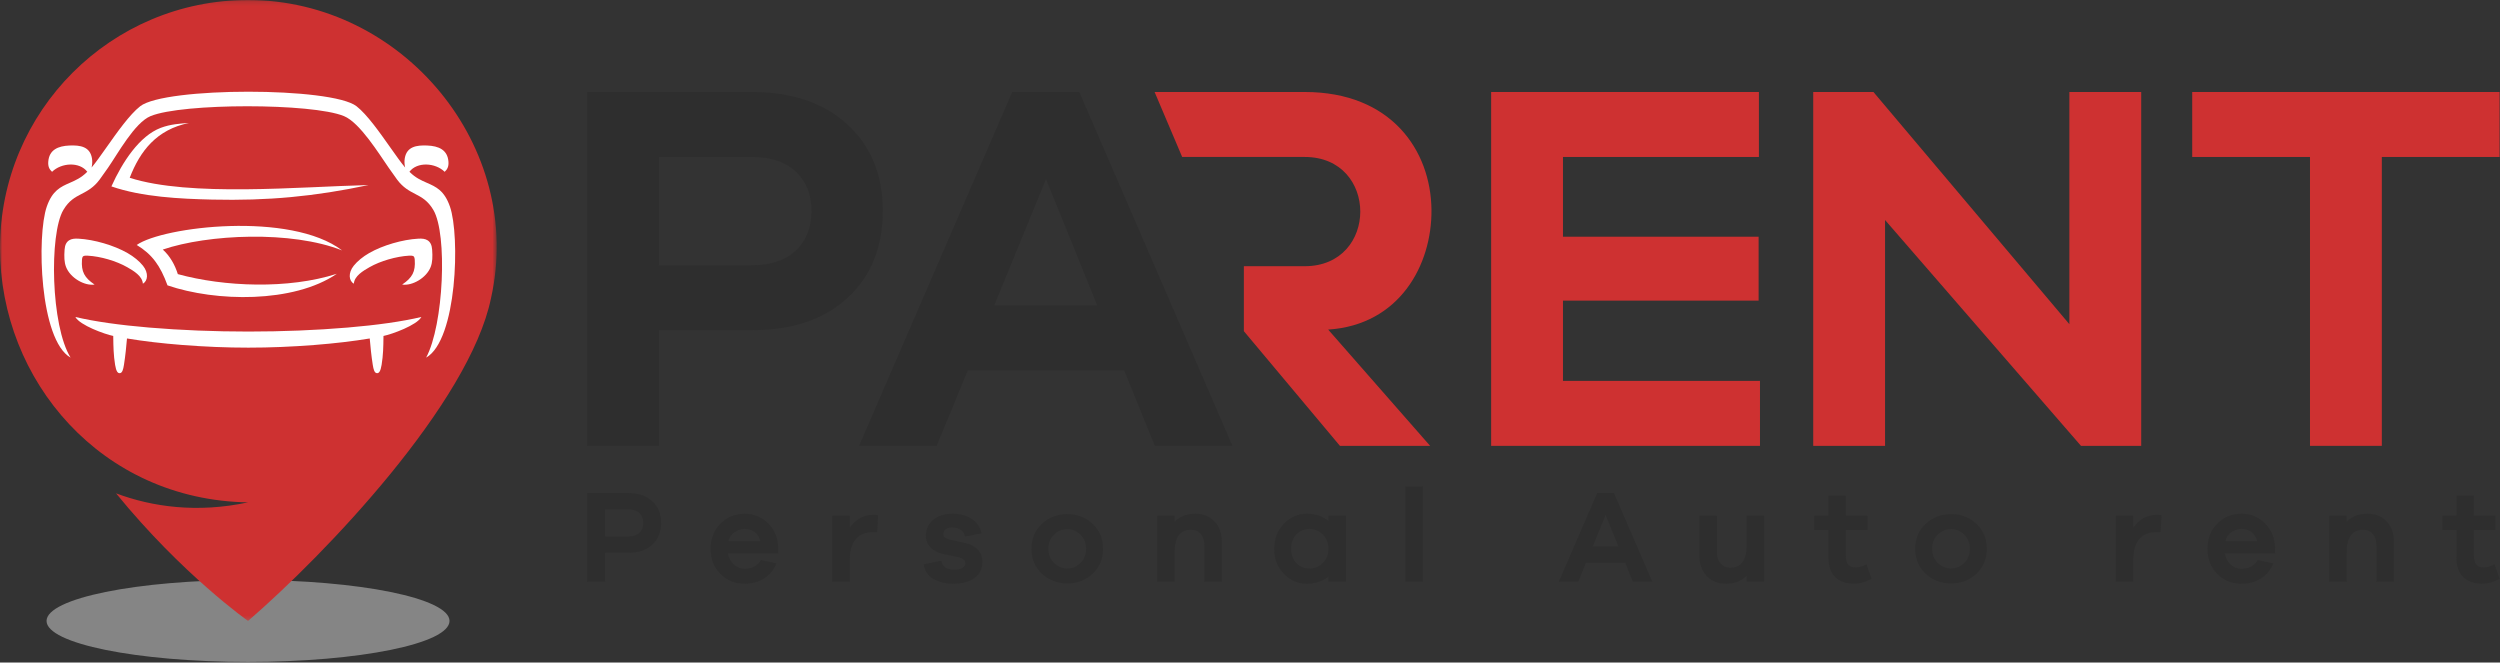 <?xml version="1.0" encoding="UTF-8"?>
<svg width="566px" height="150px" viewBox="0 0 566 150" version="1.1" xmlns="http://www.w3.org/2000/svg" xmlns:xlink="http://www.w3.org/1999/xlink">
    <rect x="0" y="0" width="566" height="150" fill="#333333" stroke="none"/>
    <!-- Generator: Sketch 51.1 (57501) - http://www.bohemiancoding.com/sketch -->
    <title>Group 32</title>
    <desc>Created with Sketch.</desc>
    <defs>
        <polygon id="path-1" points="0 0.141 112.458 0.141 112.458 140.723 0 140.723"></polygon>
    </defs>
    <g id="Welcome" stroke="none" stroke-width="1" fill="none" fill-rule="evenodd">
        <g id="Mac-5K-Copy-2" transform="translate(-166, -241)">
            <g id="Group-32" transform="translate(166, 240)">
                <path d="M101.773,141.582 C101.773,146.705 81.35,150.858 56.156,150.858 C30.963,150.858 10.539,146.705 10.539,141.582 C10.539,136.458 30.963,132.305 56.156,132.305 C81.35,132.305 101.773,136.458 101.773,141.582" id="Fill-1" fill="#858585"></path>
                <path d="M132.908,21.829 L132.908,101.942 L149.17,101.942 L149.17,75.756 L170.215,75.756 C179.382,75.756 186.616,73.305 191.917,68.402 C197.218,63.5 199.868,56.943 199.868,48.733 C199.868,40.602 197.198,34.085 191.857,29.183 C186.516,24.281 179.302,21.829 170.215,21.829 L132.908,21.829 Z M149.17,61.049 L149.17,36.537 L170.215,36.537 C174.519,36.537 177.847,37.652 180.199,39.884 C182.55,42.117 183.726,45.066 183.726,48.733 C183.726,52.479 182.55,55.469 180.199,57.701 C177.847,59.933 174.519,61.049 170.215,61.049 L149.17,61.049 Z" id="Fill-3" fill="#2E2E2E"></path>
                <path d="M132.908,112.636 L132.908,132.705 L136.982,132.705 L136.982,126.146 L142.253,126.146 C144.55,126.146 146.362,125.532 147.69,124.303 C149.018,123.075 149.682,121.433 149.682,119.376 C149.682,117.339 149.013,115.706 147.675,114.478 C146.337,113.25 144.53,112.636 142.253,112.636 L132.908,112.636 Z M136.982,122.461 L136.982,116.321 L142.253,116.321 C143.332,116.321 144.166,116.6 144.755,117.159 C145.344,117.718 145.638,118.457 145.638,119.376 C145.638,120.315 145.344,121.063 144.755,121.622 C144.166,122.182 143.332,122.461 142.253,122.461 L136.982,122.461 Z M176.191,124.948 C176.111,122.71 175.337,120.878 173.869,119.45 C172.401,118.023 170.649,117.309 168.613,117.309 C166.436,117.309 164.604,118.053 163.116,119.54 C161.628,121.029 160.885,122.93 160.885,125.246 C160.885,127.564 161.623,129.46 163.101,130.938 C164.578,132.415 166.396,133.155 168.552,133.155 C170.23,133.155 171.698,132.765 172.955,131.987 C174.214,131.207 175.162,130.059 175.801,128.541 L172.267,127.792 C171.488,129.111 170.25,129.77 168.552,129.77 C167.634,129.77 166.83,129.455 166.141,128.826 C165.452,128.197 165.008,127.353 164.808,126.295 L176.191,126.295 L176.191,124.948 Z M168.613,120.754 C169.451,120.754 170.19,120.983 170.829,121.443 C171.468,121.902 171.907,122.591 172.147,123.509 L164.928,123.509 C165.148,122.631 165.612,121.951 166.321,121.473 C167.03,120.993 167.794,120.754 168.613,120.754 Z M197.756,117.549 C195.54,117.549 193.753,118.528 192.395,120.484 L192.395,117.758 L188.441,117.758 L188.441,132.705 L192.395,132.705 L192.395,127.882 C192.395,123.609 194.172,121.473 197.727,121.473 L198.595,121.473 L198.805,117.668 C198.565,117.589 198.216,117.549 197.756,117.549 Z M209.138,128.751 C209.318,130.229 210.037,131.332 211.295,132.061 C212.553,132.79 214.071,133.155 215.848,133.155 C217.845,133.155 219.437,132.725 220.626,131.866 C221.814,131.007 222.408,129.77 222.408,128.153 C222.408,127.114 222.074,126.22 221.405,125.471 C220.736,124.722 219.762,124.208 218.484,123.929 L214.919,123.15 C214.021,122.95 213.572,122.531 213.572,121.892 C213.572,121.492 213.731,121.148 214.051,120.859 C214.37,120.569 214.889,120.424 215.609,120.424 C216.408,120.424 217.061,120.614 217.57,120.993 C218.079,121.372 218.374,121.872 218.454,122.49 L222.228,121.742 C221.969,120.424 221.255,119.356 220.087,118.537 C218.918,117.718 217.466,117.309 215.728,117.309 C213.871,117.309 212.388,117.769 211.28,118.687 C210.172,119.605 209.618,120.793 209.618,122.251 C209.618,123.329 209.982,124.239 210.711,124.977 C211.44,125.716 212.484,126.225 213.841,126.504 L216.896,127.134 C217.995,127.373 218.544,127.823 218.544,128.482 C218.544,128.921 218.334,129.281 217.915,129.56 C217.495,129.839 216.927,129.979 216.207,129.979 C214.33,129.979 213.302,129.3 213.122,127.943 L209.138,128.751 Z M241.667,117.399 C239.391,117.399 237.464,118.133 235.887,119.601 C234.309,121.069 233.52,122.95 233.52,125.246 C233.52,127.542 234.309,129.425 235.887,130.893 C237.464,132.361 239.391,133.094 241.667,133.094 C243.904,133.094 245.806,132.361 247.374,130.893 C248.941,129.425 249.725,127.542 249.725,125.246 C249.725,122.95 248.941,121.069 247.374,119.601 C245.806,118.133 243.904,117.399 241.667,117.399 Z M241.667,129.709 C240.529,129.709 239.526,129.3 238.658,128.482 C237.789,127.663 237.354,126.584 237.354,125.246 C237.354,123.908 237.789,122.83 238.658,122.012 C239.526,121.194 240.529,120.783 241.667,120.783 C242.766,120.783 243.744,121.199 244.603,122.027 C245.461,122.855 245.891,123.929 245.891,125.246 C245.891,126.565 245.461,127.638 244.603,128.467 C243.744,129.295 242.766,129.709 241.667,129.709 Z M270.632,117.309 C268.695,117.309 267.128,117.908 265.929,119.106 L265.929,117.758 L261.975,117.758 L261.975,132.705 L265.929,132.705 L265.929,126.085 C265.929,122.651 267.168,120.933 269.643,120.933 C270.562,120.933 271.296,121.253 271.845,121.892 C272.394,122.531 272.669,123.379 272.669,124.438 L272.669,132.705 L276.623,132.705 L276.623,123.599 C276.623,121.742 276.074,120.23 274.975,119.061 C273.877,117.893 272.429,117.309 270.632,117.309 Z M304.719,117.758 L300.765,117.758 L300.765,118.956 C299.447,117.859 297.799,117.309 295.823,117.309 C293.866,117.309 292.154,118.063 290.686,119.571 C289.218,121.078 288.484,122.97 288.484,125.246 C288.484,127.523 289.213,129.41 290.67,130.907 C292.128,132.406 293.846,133.155 295.823,133.155 C297.78,133.155 299.427,132.615 300.765,131.536 L300.765,132.705 L304.719,132.705 L304.719,117.758 Z M296.511,129.709 C295.293,129.709 294.29,129.305 293.501,128.496 C292.712,127.688 292.319,126.605 292.319,125.246 C292.319,123.889 292.712,122.8 293.501,121.982 C294.29,121.162 295.293,120.754 296.511,120.754 C297.63,120.754 298.618,121.173 299.477,122.012 C300.335,122.85 300.765,123.929 300.765,125.246 C300.765,126.565 300.335,127.638 299.477,128.467 C298.618,129.295 297.63,129.709 296.511,129.709 Z M318.167,132.705 L322.121,132.705 L322.121,111.139 L318.167,111.139 L318.167,132.705 Z M374.09,132.705 L365.404,112.636 L361.6,112.636 L352.913,132.705 L357.316,132.705 L359.083,128.421 L367.95,128.421 L369.687,132.705 L374.09,132.705 Z M366.422,124.738 L360.581,124.738 L363.517,117.578 L366.422,124.738 Z M399.4,117.758 L395.446,117.758 L395.446,124.378 C395.446,127.813 394.208,129.531 391.732,129.531 C390.814,129.531 390.079,129.21 389.531,128.572 C388.982,127.932 388.707,127.084 388.707,126.026 L388.707,117.758 L384.752,117.758 L384.752,126.865 C384.752,128.721 385.302,130.234 386.401,131.402 C387.498,132.57 388.947,133.155 390.743,133.155 C392.681,133.155 394.248,132.555 395.446,131.357 L395.446,132.705 L399.4,132.705 L399.4,117.758 Z M422.583,128.751 C421.685,129.23 420.857,129.47 420.097,129.47 C418.64,129.47 417.91,128.612 417.91,126.894 L417.91,120.993 L422.793,120.993 L422.793,117.758 L417.91,117.758 L417.91,113.236 L413.957,113.236 L413.957,117.758 L410.752,117.758 L410.752,120.993 L413.957,120.993 L413.957,127.194 C413.957,129.191 414.476,130.683 415.515,131.671 C416.553,132.66 417.991,133.155 419.827,133.155 C421.046,133.155 422.344,132.785 423.722,132.046 L422.583,128.751 Z M441.753,117.399 C439.477,117.399 437.55,118.133 435.972,119.601 C434.395,121.069 433.606,122.95 433.606,125.246 C433.606,127.542 434.395,129.425 435.972,130.893 C437.55,132.361 439.477,133.094 441.753,133.094 C443.99,133.094 445.892,132.361 447.459,130.893 C449.027,129.425 449.811,127.542 449.811,125.246 C449.811,122.95 449.027,121.069 447.459,119.601 C445.892,118.133 443.99,117.399 441.753,117.399 Z M441.753,129.709 C440.615,129.709 439.612,129.3 438.743,128.482 C437.874,127.663 437.44,126.584 437.44,125.246 C437.44,123.908 437.874,122.83 438.743,122.012 C439.612,121.194 440.615,120.783 441.753,120.783 C442.852,120.783 443.83,121.199 444.689,122.027 C445.547,122.855 445.976,123.929 445.976,125.246 C445.976,126.565 445.547,127.638 444.689,128.467 C443.83,129.295 442.852,129.709 441.753,129.709 Z M488.33,117.549 C486.114,117.549 484.326,118.528 482.968,120.484 L482.968,117.758 L479.015,117.758 L479.015,132.705 L482.968,132.705 L482.968,127.882 C482.968,123.609 484.745,121.473 488.3,121.473 L489.169,121.473 L489.378,117.668 C489.139,117.589 488.789,117.549 488.33,117.549 Z M515.078,124.948 C514.998,122.71 514.225,120.878 512.757,119.45 C511.289,118.023 509.537,117.309 507.5,117.309 C505.324,117.309 503.491,118.053 502.004,119.54 C500.516,121.029 499.773,122.93 499.773,125.246 C499.773,127.564 500.511,129.46 501.989,130.938 C503.466,132.415 505.283,133.155 507.44,133.155 C509.117,133.155 510.585,132.765 511.843,131.987 C513.101,131.207 514.05,130.059 514.689,128.541 L511.155,127.792 C510.375,129.111 509.137,129.77 507.44,129.77 C506.522,129.77 505.718,129.455 505.029,128.826 C504.34,128.197 503.896,127.353 503.697,126.295 L515.078,126.295 L515.078,124.948 Z M507.5,120.754 C508.338,120.754 509.077,120.983 509.716,121.443 C510.356,121.902 510.795,122.591 511.034,123.509 L503.816,123.509 C504.035,122.631 504.499,121.951 505.208,121.473 C505.917,120.993 506.682,120.754 507.5,120.754 Z M535.986,117.309 C534.048,117.309 532.481,117.908 531.283,119.106 L531.283,117.758 L527.328,117.758 L527.328,132.705 L531.283,132.705 L531.283,126.085 C531.283,122.651 532.521,120.933 534.997,120.933 C535.915,120.933 536.65,121.253 537.199,121.892 C537.747,122.531 538.022,123.379 538.022,124.438 L538.022,132.705 L541.976,132.705 L541.976,123.599 C541.976,121.742 541.427,120.23 540.328,119.061 C539.23,117.893 537.783,117.309 535.986,117.309 Z M564.77,128.751 C563.871,129.23 563.043,129.47 562.284,129.47 C560.826,129.47 560.098,128.612 560.098,126.894 L560.098,120.993 L564.98,120.993 L564.98,117.758 L560.098,117.758 L560.098,113.236 L556.144,113.236 L556.144,117.758 L552.939,117.758 L552.939,120.993 L556.144,120.993 L556.144,127.194 C556.144,129.191 556.663,130.683 557.701,131.671 C558.74,132.66 560.177,133.155 562.014,133.155 C563.233,133.155 564.531,132.785 565.908,132.046 L564.77,128.751 Z" id="Fill-5" fill="#2E2E2E"></path>
                <path d="M279.025,101.942 L244.349,21.828 L229.164,21.828 L194.488,101.942 L212.065,101.942 L219.12,84.843 L254.513,84.843 L261.448,101.942 L279.025,101.942 Z M248.415,70.135 L225.098,70.135 L236.816,41.559 L248.415,70.135 Z" id="Fill-7" fill="#2E2E2E"></path>
                <path d="M323.777,101.942 L300.698,75.618 C316.84,74.569 324.223,60.983 324.085,48.469 C323.937,35.087 315.019,21.828 295.385,21.828 L261.402,21.828 L267.644,36.536 L295.385,36.536 C312.163,36.536 312.161,61.27 295.385,61.27 L281.611,61.27 L281.611,75.978 L303.361,101.942 L323.777,101.942 Z" id="Fill-9" fill="#CE3131"></path>
                <polygon id="Fill-11" fill="#CE3131" points="398.456 87.234 353.855 87.234 353.855 69.059 398.151 69.059 398.151 54.592 353.855 54.592 353.855 36.536 398.217 36.536 398.217 21.828 337.595 21.828 337.595 101.942 398.456 101.942"></polygon>
                <polygon id="Fill-13" fill="#CE3131" points="484.768 21.829 468.506 21.829 468.506 74.396 424.146 21.829 410.515 21.829 410.515 101.942 426.776 101.942 426.776 50.81 471.137 101.942 484.768 101.942"></polygon>
                <polygon id="Fill-15" fill="#CE3131" points="565.909 36.536 565.909 21.828 496.318 21.828 496.318 36.536 522.982 36.536 522.982 101.941 539.244 101.941 539.244 36.536"></polygon>
                <g id="Group-19" transform="translate(0, 0.859)">
                    <mask id="mask-2" fill="white">
                        <use xlink:href="#path-1"></use>
                    </mask>
                    <g id="Clip-18"></g>
                    <path d="M56.156,0.141 C25.142,0.141 -0,25.283 -0,56.298 C-0,86.329 22.995,113.354 56.156,113.877 C44.633,116.345 34.448,114.897 26.276,111.833 C41.259,130.231 56.156,140.723 56.156,140.723 C73.739,125.547 106.285,91.371 111.159,67.671 C118.87,33.374 91.192,0.141 56.156,0.141" id="Fill-17" fill="#CE3131" mask="url(#mask-2)"></path>
                </g>
                <path d="M14.951,61.438 C14.534,60.352 14.509,59.116 14.62,57.529 C14.696,56.44 15.05,55.791 15.65,55.407 C16.209,55.049 16.91,54.988 17.766,55.035 C21.304,55.227 25.792,56.527 28.873,58.29 C30.321,59.118 31.551,60.141 32.368,61.157 C33.687,62.798 33.474,64.614 32.345,65.224 C32.23,63.489 30.234,62.311 28.819,61.502 C26.335,60.081 22.764,59.044 19.91,58.889 C19.423,58.863 19.053,58.878 18.851,59.008 C18.691,59.109 18.592,59.358 18.558,59.834 C18.373,62.492 19.097,63.868 21.412,65.423 C19.117,65.77 15.9,63.906 14.951,61.438" id="Fill-20" fill="#FFFFFF"></path>
                <path d="M91.641,36.828 C91.526,37.496 91.558,38.224 91.722,38.922 C90.817,37.861 89.634,36.183 88.338,34.346 C85.912,30.906 83.1,26.921 80.722,25.056 C75.122,20.667 37.336,20.667 31.737,25.056 C29.358,26.921 26.547,30.906 24.12,34.346 C22.824,36.183 21.641,37.861 20.737,38.922 C20.9,38.224 20.932,37.496 20.817,36.828 C20.364,34.181 18.156,33.844 15.724,33.945 C13.162,34.051 11.131,34.904 10.928,37.597 C10.844,38.719 11.18,39.339 11.784,39.899 C13.913,37.817 18.017,37.585 19.766,39.893 C19.765,39.894 19.764,39.895 19.763,39.896 C19.735,39.919 19.707,39.943 19.679,39.966 C18.379,41.266 17.065,41.841 15.847,42.374 C13.734,43.298 11.872,44.113 10.598,47.754 C8.281,54.37 8.964,77.998 15.985,81.968 C11.494,74.778 11.128,54.011 14.334,48.551 C15.595,46.405 17.006,45.667 18.433,44.921 C19.813,44.201 21.208,43.472 22.56,41.651 C23.161,40.843 23.783,39.95 24.457,38.981 C26.637,35.853 30.492,28.761 34.095,27.284 C41.311,24.314 70.657,24.314 77.872,27.284 C81.475,28.761 85.821,35.853 88.001,38.981 C88.676,39.95 89.297,40.843 89.897,41.651 C91.249,43.472 92.644,44.201 94.024,44.921 C95.452,45.667 96.863,46.405 98.123,48.551 C101.33,54.011 100.47,74.545 96.473,81.968 C103.494,77.998 104.178,54.37 101.861,47.754 C100.586,44.113 98.724,43.298 96.611,42.374 C95.392,41.841 94.079,41.266 92.779,39.966 C92.751,39.943 92.723,39.919 92.696,39.896 L92.691,39.893 C94.44,37.585 98.545,37.817 100.674,39.899 C101.278,39.339 101.614,38.719 101.53,37.597 C101.327,34.904 99.296,34.051 96.734,33.945 C94.303,33.844 92.095,34.181 91.641,36.828" id="Fill-22" fill="#FFFFFF"></path>
                <path d="M97.507,61.438 C97.924,60.352 97.948,59.116 97.838,57.529 C97.762,56.44 97.408,55.791 96.808,55.407 C96.249,55.049 95.548,54.988 94.692,55.035 C91.154,55.227 86.666,56.527 83.585,58.29 C82.137,59.118 80.907,60.141 80.09,61.157 C78.771,62.798 78.984,64.614 80.113,65.224 C80.228,63.489 82.224,62.311 83.639,61.502 C84.92,60.769 86.413,60.178 87.895,59.744 C89.574,59.251 91.232,58.96 92.548,58.889 C93.035,58.863 93.405,58.878 93.607,59.008 C93.767,59.109 93.866,59.358 93.9,59.834 C94.085,62.492 93.361,63.868 91.046,65.423 C93.34,65.77 96.558,63.906 97.507,61.438" id="Fill-24" fill="#FFFFFF"></path>
                <path d="M17.06,72.763 C21.439,73.804 27.201,74.608 33.763,75.16 C48.066,76.366 64.392,76.366 78.695,75.16 C85.258,74.608 91.019,73.804 95.398,72.763 C94.388,74.63 88.755,76.664 86.82,77.06 L86.813,77.542 C86.79,79.336 86.763,81.39 86.395,83.617 C86.155,85.076 85.783,85.642 85.19,85.455 L85.188,85.455 C84.777,85.326 84.561,84.675 84.393,83.6 C84.056,81.449 83.873,79.516 83.708,77.629 C79.948,78.254 75.731,78.746 71.278,79.096 C60.859,79.912 51.6,79.912 41.18,79.096 C36.727,78.746 32.51,78.254 28.75,77.629 C28.585,79.516 28.402,81.449 28.065,83.6 C27.897,84.675 27.681,85.326 27.27,85.455 L27.268,85.455 C26.675,85.642 26.303,85.076 26.062,83.617 C25.696,81.39 25.668,79.336 25.644,77.542 L25.638,77.06 C23.703,76.664 18.07,74.63 17.06,72.763" id="Fill-26" fill="#FFFFFF"></path>
                <path d="M29.367,41.252 C42.933,45.624 67.906,43.27 83.43,42.897 C71.242,45.483 60.623,46.481 48.043,46.188 C40.749,46.017 32.153,45.607 25.222,43.203 C27.719,37.65 31.579,31.774 36.375,29.951 C38.571,29.117 40.794,28.97 42.776,28.844 C35.487,30.329 31.728,35.148 29.367,41.252" id="Fill-28" fill="#FFFFFF"></path>
                <path d="M77.459,57.697 C65.999,53.146 47.049,54.025 36.854,57.501 C38.491,58.96 39.61,60.984 40.259,63.06 C50.755,65.943 65.31,66.512 76.258,62.984 C66.449,69.693 48.818,69.347 37.921,65.605 C36.3,61.141 34.422,58.558 30.952,56.461 C36.916,52.275 65.776,48.81 77.459,57.697" id="Fill-30" fill="#FFFFFF"></path>
            </g>
        </g>
    </g>
</svg>
